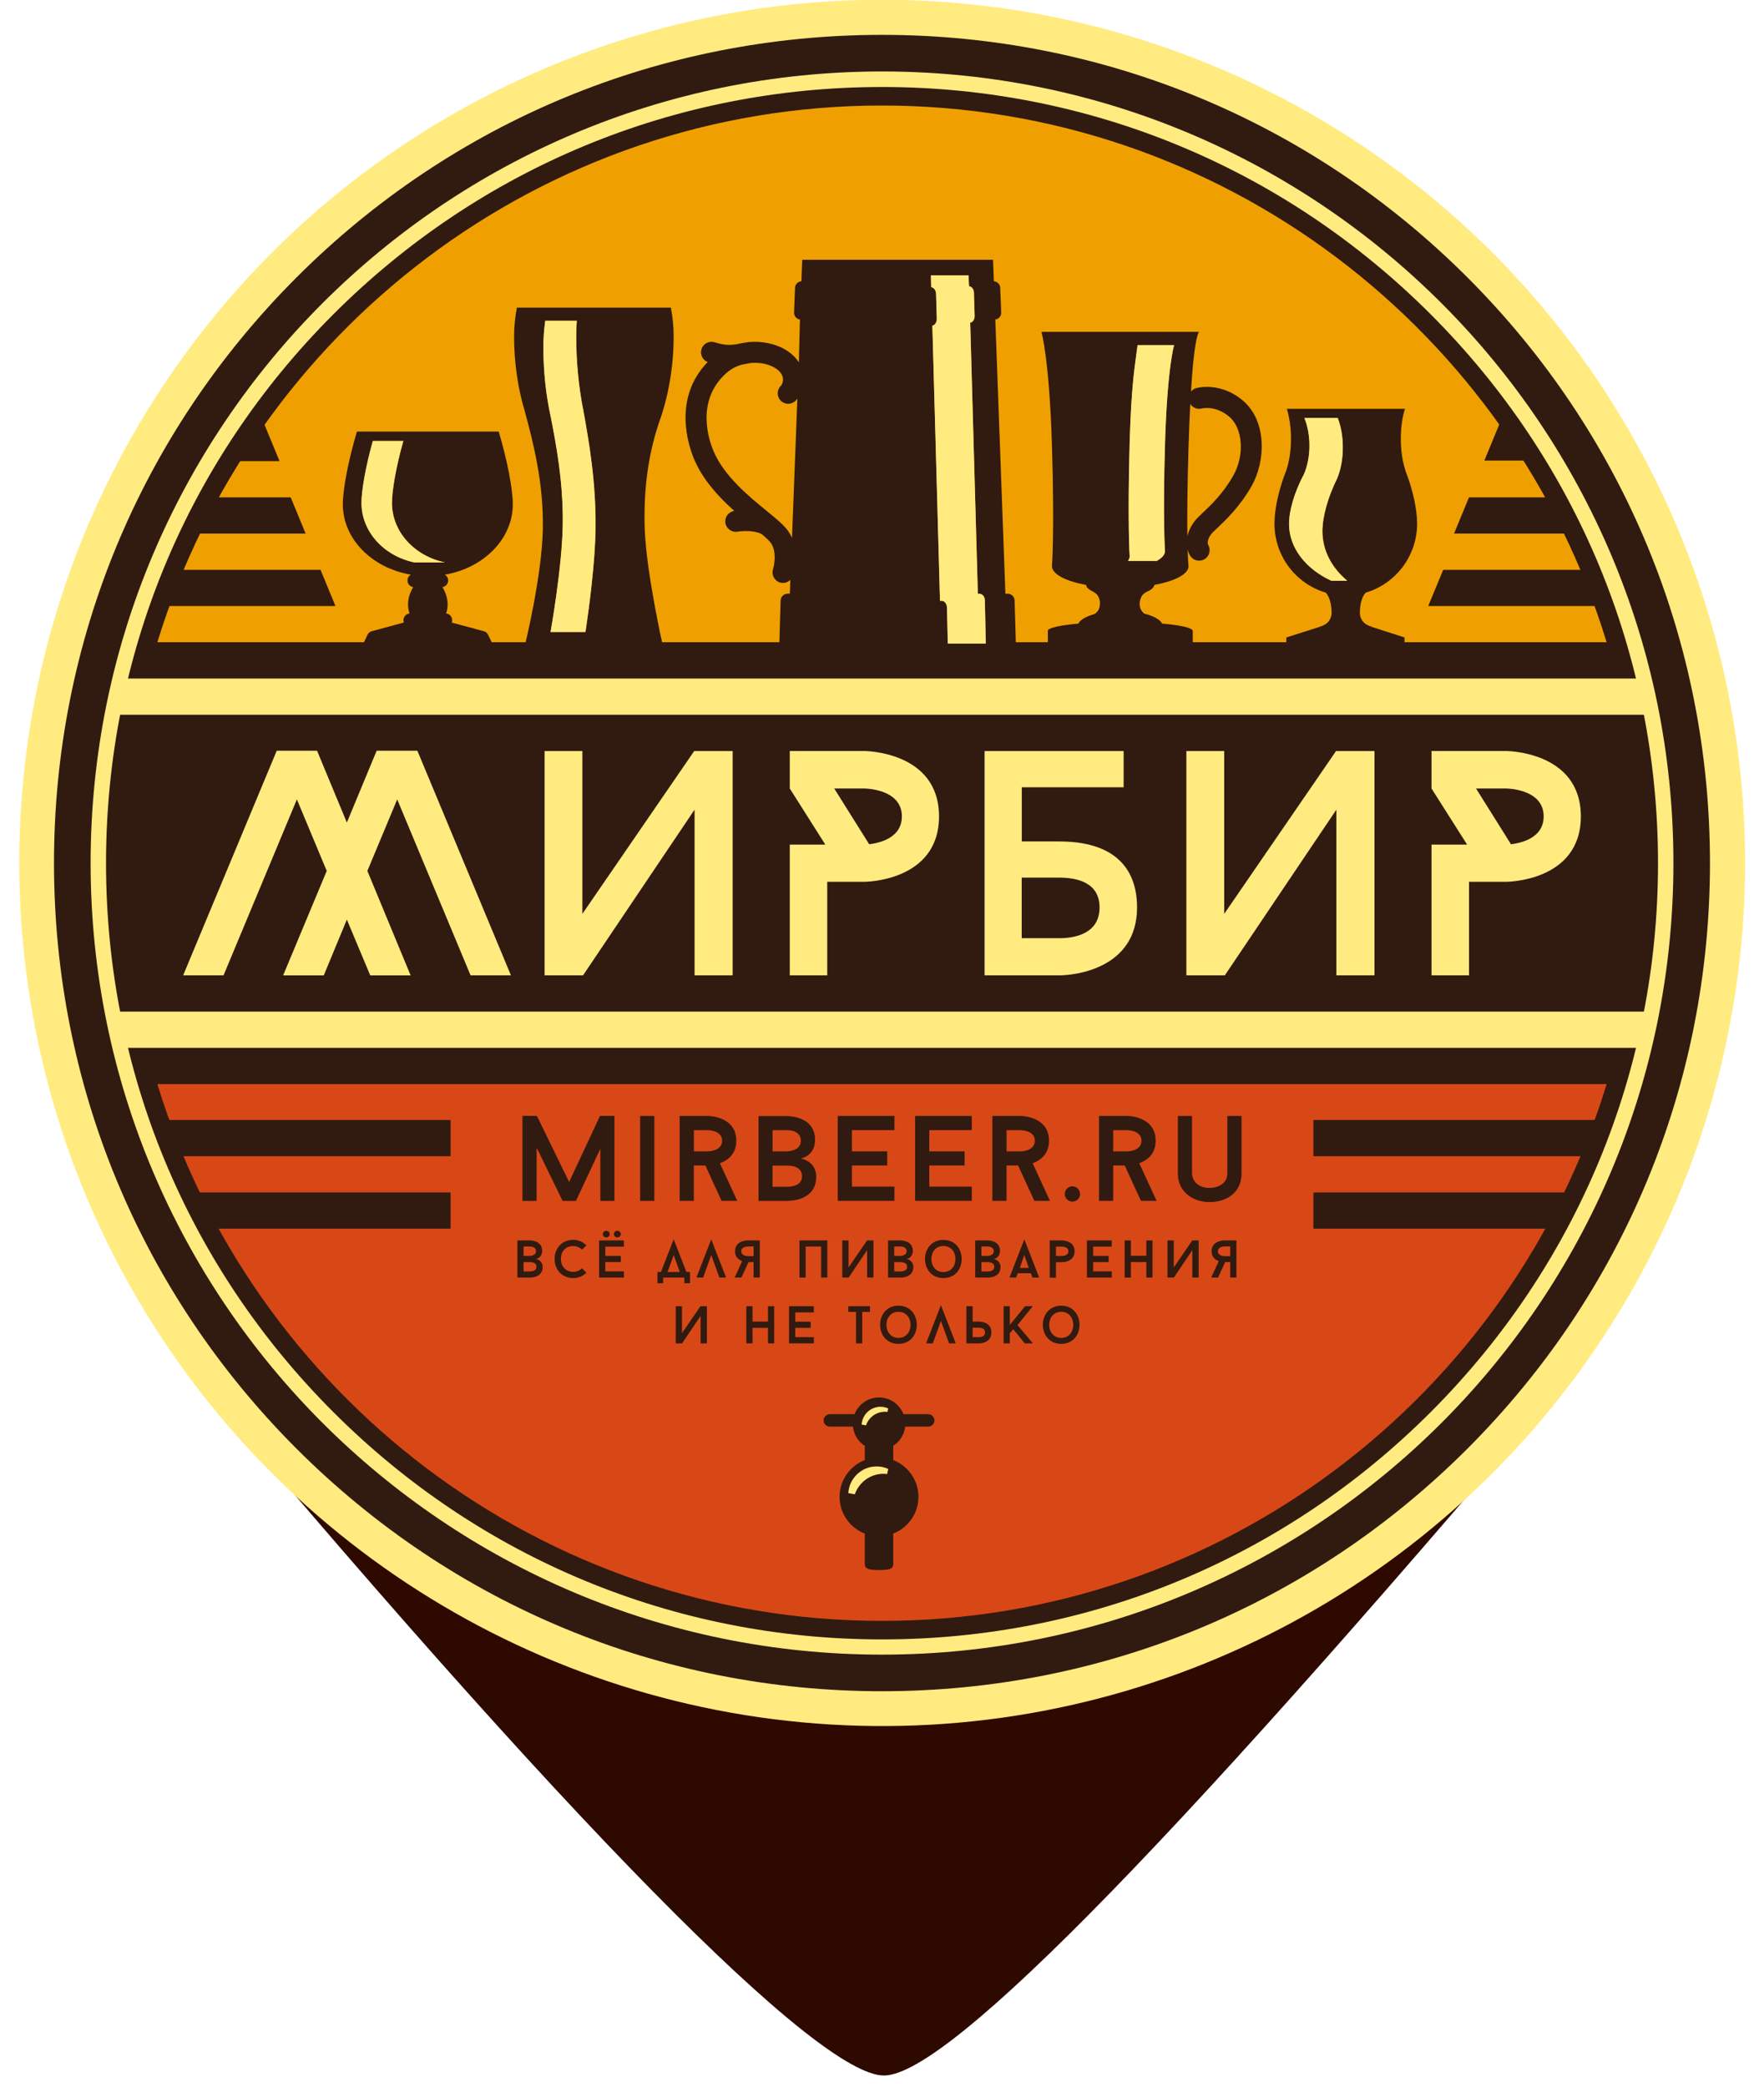 <?xml version="1.0" encoding="utf-8"?>
<!-- Generator: Adobe Illustrator 23.1.0, SVG Export Plug-In . SVG Version: 6.00 Build 0)  -->
<svg version="1.1" id="Layer_1" xmlns="http://www.w3.org/2000/svg" xmlns:xlink="http://www.w3.org/1999/xlink" x="0px" y="0px"
	 viewBox="0 0 46 54.4" style="enable-background:new 0 0 46 54.4;" xml:space="preserve">
<style type="text/css">
	.st0{fill-rule:evenodd;clip-rule:evenodd;fill:#2E0900;}
	.st1{fill:#FFEB80;}
	.st2{fill:#EFA000;}
	.st3{fill:#D84816;}
	.st4{fill:#311A0F;}
</style>
<title>Group 2</title>
<desc>Created with Sketch.</desc>
<path id="Rectangle" class="st0" d="M4.25,34.909h37.5c-10.8,12.8-17,19.2-18.7,19.2
	S14.95,47.709,4.25,34.909z"/>
<g>
	
		<ellipse transform="matrix(0.887 -0.462 0.462 0.887 -7.791 13.165)" class="st1" cx="23" cy="22.5" rx="22.5" ry="22.5"/>
	<path class="st2" d="M23,2.6c10.991,0,19.9,8.91,19.9,19.899
		c0,10.99-8.909,19.9-19.9,19.9c-10.99,0-19.9-8.91-19.9-19.9
		C3.1,11.51,12.01,2.6,23,2.6"/>
	<path class="st3" d="M3.739,27.517c2.224,8.561,10.004,14.883,19.261,14.883
		c9.257,0,17.037-6.321,19.261-14.883H3.739z"/>
	<path class="st4" d="M23,1.863c11.398,0,20.638,9.24,20.638,20.637
		c0,11.398-9.24,20.637-20.638,20.637c-11.398,0-20.637-9.24-20.637-20.637
		C2.363,11.102,11.602,1.863,23,1.863 M23,0.909
		c-5.768,0-11.189,2.246-15.268,6.324c-4.077,4.078-6.324,9.5-6.324,15.267
		c0,5.767,2.246,11.189,6.324,15.267c4.078,4.078,9.5,6.324,15.268,6.324
		c5.767,0,11.189-2.246,15.267-6.324c4.078-4.078,6.324-9.5,6.324-15.267
		c0-5.767-2.246-11.189-6.324-15.267C34.189,3.155,28.767,0.909,23,0.909
		L23,0.909z"/>
	<g>
		<g>
			<path class="st4" d="M37.309,8.195c-3.822-3.822-8.904-5.927-14.309-5.927
				c-5.405,0-10.487,2.105-14.308,5.927C4.869,12.017,2.765,17.099,2.765,22.504
				c0,5.405,2.104,10.487,5.927,14.309c3.822,3.822,8.903,5.927,14.308,5.927
				c5.405,0,10.487-2.105,14.309-5.927c3.821-3.822,5.927-8.904,5.927-14.309
				C43.235,17.099,41.13,12.017,37.309,8.195z M23,2.751
				c8.889,0,16.424,5.902,18.896,13.992H4.104
				C6.576,8.653,14.111,2.751,23,2.751z M23,42.257
				c-8.89,0-16.426-5.903-18.897-13.995h37.794
				C39.426,36.354,31.89,42.257,23,42.257z"/>
		</g>
	</g>
	<g>
		<g>
			<g>
				<path class="st1" d="M10.884,19.572l2.44,5.856h-1.053l-1.913-4.587L9.58,22.705
					l1.128,2.724h-1.053l-0.61-1.454l-0.602,1.454H7.383l1.137-2.724L7.742,20.841
					l-1.913,4.587h-1.053l2.44-5.856h1.052l0.777,1.872l0.777-1.872H10.884z"/>
			</g>
		</g>
		<g>
			<path class="st1" d="M14.201,19.58h0.986v4.244l2.916-4.244h1.003v5.848h-0.994v-4.319
				l-2.908,4.319h-1.003V19.58z"/>
		</g>
		<g>
			<path class="st1" d="M24.487,21.284c0,1.705-1.946,1.705-1.946,1.705h-0.969v2.439
				h-0.977v-3.409h0.927l-0.927-1.462v-0.978h1.946
				C22.54,19.58,24.487,19.58,24.487,21.284z M23.518,21.284
				c0-0.727-0.977-0.727-0.977-0.727h-0.786l0.911,1.453
				C22.924,21.978,23.518,21.852,23.518,21.284z"/>
		</g>
		<g>
			<path class="st1" d="M29.651,23.657c0,1.604-1.637,1.771-2.03,1.771h-1.946v-5.848
				h3.626v0.945h-2.656v1.412h0.977C29.015,21.936,29.651,22.596,29.651,23.657z
				 M28.673,23.657c0-0.668-0.618-0.777-1.053-0.777h-0.977v1.579h0.977
				C28.03,24.459,28.673,24.343,28.673,23.657z"/>
		</g>
		<g>
			<path class="st1" d="M30.938,19.58h0.986v4.244l2.916-4.244h1.003v5.848H34.848v-4.319
				l-2.908,4.319h-1.003V19.58z"/>
		</g>
		<g>
			<path class="st1" d="M41.224,21.284c0,1.705-1.947,1.705-1.947,1.705h-0.969v2.439
				h-0.978v-3.409h0.928l-0.928-1.462v-0.978h1.947
				C39.277,19.58,41.224,19.58,41.224,21.284z M40.254,21.284
				c0-0.727-0.977-0.727-0.977-0.727h-0.786l0.911,1.453
				C39.661,21.978,40.254,21.852,40.254,21.284z"/>
		</g>
	</g>
	<g>
		<polygon class="st1" points="2.946,18.634 43.054,18.634 43.054,17.69 3.261,17.69 		"/>
	</g>
	<g>
		<polygon class="st1" points="3.154,27.318 42.846,27.318 43.162,26.373 2.838,26.373 		"/>
	</g>
	<g>
		<polygon class="st4" points="7.581,12.966 5.2,12.966 4.906,13.911 7.97,13.911 		"/>
	</g>
	<g>
		<polygon class="st4" points="6.9,11.077 6.517,11.077 6.013,12.022 7.289,12.022 		"/>
	</g>
	<g>
		<polygon class="st4" points="38.307,12.966 37.917,13.911 41.077,13.911 40.762,12.966 		"/>
	</g>
	<g>
		<polygon class="st4" points="39.097,11.063 38.708,12.008 39.869,12.008 39.554,11.063 		"/>
	</g>
	<g>
		<polygon class="st4" points="8.359,14.856 4.359,14.856 4.065,15.8 8.748,15.8 		"/>
	</g>
	<g>
		<polygon class="st4" points="37.634,14.856 37.244,15.8 42.023,15.8 41.708,14.856 		"/>
	</g>
	<g>
		<path class="st4" d="M18.454,9.439c-0.132-0.052-0.203-0.196-0.162-0.334
			c0.044-0.145,0.198-0.227,0.342-0.182c0.261,0.08,0.402,0.08,0.592,0.049
			c0.076-0.02,0.155-0.035,0.236-0.044L19.488,8.922
			c0.003-0.001,0.006-0,0.01-0.001c0.006-0.001,0.011-0.002,0.017-0.003
			c0.008-0.001,0.015-0,0.023-0.001c0.003,0,0.006-0,0.008-0
			c0.55-0.041,1.057,0.168,1.286,0.53l0.028-1.117
			c-0.038-0.006-0.074-0.022-0.102-0.05c-0.034-0.035-0.053-0.084-0.051-0.133
			l0.025-0.643c0.004-0.092,0.077-0.164,0.167-0.172l0.021-0.56h4.975
			l0.022,0.56c0.09,0.008,0.163,0.08,0.166,0.172l0.025,0.643
			c0.002,0.049-0.017,0.098-0.051,0.133c-0.027,0.029-0.064,0.044-0.102,0.05
			l0.263,7.148h0.058c0.098,0,0.179,0.077,0.182,0.176l0.035,1.189h-6.172
			l0.035-1.189c0.004-0.098,0.084-0.176,0.182-0.176h0.058l0.014-0.36
			c-0.051,0.049-0.117,0.08-0.19,0.08c-0.027,0-0.055-0.004-0.082-0.012
			c-0.144-0.045-0.224-0.199-0.18-0.342c0.037-0.12,0.099-0.477-0.059-0.693
			c-0.041-0.055-0.125-0.133-0.227-0.221c-0.199-0.113-0.526-0.088-0.637-0.069
			c-0.147,0.026-0.29-0.072-0.318-0.221c-0.027-0.149,0.072-0.291,0.221-0.318
			c0.002-0,0.006-0.001,0.01-0.002c-0.405-0.363-0.821-0.808-1.052-1.359
			C17.946,11.6,17.543,10.379,18.454,9.439z M24.285,7.487
			c0.069,0.008,0.124,0.08,0.126,0.173l0.019,0.645
			c0.002,0.05-0.012,0.098-0.039,0.134c-0.02,0.029-0.048,0.044-0.077,0.05
			l0.199,7.174h0.045c0.073,0,0.135,0.078,0.138,0.176l0.021,0.939h0.992
			l-0.026-1.131c-0.003-0.093-0.064-0.167-0.139-0.167h-0.044l-0.199-7.068
			c0.028-0.007,0.056-0.021,0.077-0.048c0.026-0.034,0.04-0.08,0.039-0.127
			l-0.019-0.611c-0.002-0.088-0.057-0.156-0.126-0.164l-0.016-0.284h-0.979
			L24.285,7.487z M18.604,11.754c0.275,0.656,0.916,1.18,1.385,1.563
			c0.08,0.065,0.153,0.125,0.22,0.182c0.002,0.001,0.003,0.003,0.004,0.004
			c0.142,0.12,0.256,0.226,0.329,0.327c0.046,0.063,0.083,0.129,0.111,0.196
			l0.14-3.632c-0.014,0.019-0.029,0.036-0.043,0.05
			c-0.106,0.108-0.279,0.111-0.387,0.005c-0.108-0.106-0.11-0.279-0.005-0.387
			c0.005-0.005,0.122-0.129,0.019-0.312c-0.095-0.165-0.408-0.322-0.803-0.287
			l-0.068,0.013C19.447,9.489,19.39,9.5,19.334,9.509
			c-0.126,0.038-0.262,0.102-0.387,0.212
			C18.138,10.435,18.479,11.457,18.604,11.754z"/>
		<path class="st4" d="M12.617,16.456l-0.838-0.225c0.008-0.02,0.012-0.042,0.012-0.064
			c0-0.091-0.069-0.165-0.159-0.174c0.026-0.071,0.041-0.149,0.041-0.231
			c0-0.156-0.052-0.323-0.136-0.456c0.084-0.012,0.15-0.085,0.15-0.173
			c0-0.065-0.035-0.12-0.087-0.151c1.011-0.173,1.772-0.929,1.772-1.835
			c0-0.382-0.135-1.119-0.367-1.896H9.308c-0.232,0.777-0.368,1.515-0.368,1.896
			c0,0.906,0.761,1.662,1.773,1.835c-0.052,0.03-0.087,0.086-0.087,0.151
			c0,0.088,0.065,0.161,0.15,0.173c-0.084,0.133-0.136,0.301-0.136,0.456
			c0,0.082,0.014,0.16,0.04,0.231c-0.089,0.009-0.159,0.083-0.159,0.174
			c0,0.022,0.005,0.042,0.012,0.062L9.695,16.456
			c-0.049,0.013-0.09,0.048-0.112,0.094l-0.141,0.295h3.428l-0.141-0.295
			C12.708,16.503,12.667,16.469,12.617,16.456z M9.427,13.11
			c0-0.325,0.109-0.953,0.297-1.615h0.795c-0.187,0.662-0.296,1.29-0.296,1.615
			c0,0.756,0.59,1.388,1.382,1.552h-0.796
			C10.018,14.497,9.427,13.866,9.427,13.11z"/>
		<g>
			<path class="st4" d="M17.179,11.033c0.244-0.663,0.388-1.454,0.388-2.263
				c0-0.26-0.027-0.511-0.073-0.75h-4.015c-0.046,0.24-0.073,0.49-0.073,0.75
				c0,0.695,0.103,1.37,0.282,1.962h-0c0.202,0.752,0.492,1.843,0.468,3.066
				c-0.023,1.222-0.472,3.046-0.472,3.046h3.603c0,0-0.434-1.914-0.474-3.056
				C16.784,12.926,16.86,11.995,17.179,11.033z M15.269,16.475h-0.911
				c0,0,0.302-1.677,0.318-2.801c0.016-1.124-0.18-2.128-0.315-2.818h0
				c-0.121-0.545-0.19-1.165-0.19-1.804c0-0.239,0.018-0.469,0.049-0.69h0.822
				c-0.009,0.131-0.015,0.263-0.015,0.399c0,0.694,0.069,1.368,0.19,1.959h-0
				c0.136,0.751,0.331,1.841,0.315,3.062C15.521,14.674,15.357,15.887,15.269,16.475
				z"/>
		</g>
		<g>
			<path class="st4" d="M28.12,16.258c0.048-0.099,0.197-0.184,0.406-0.244
				c0.052-0.024,0.159-0.097,0.158-0.286c0-0.097-0.032-0.169-0.072-0.222
				c-0.019-0.025-0.107-0.083-0.128-0.093c-0.098-0.046-0.156-0.102-0.16-0.163
				c-0.532-0.098-0.892-0.281-0.892-0.491c0,0,0.069-0.887,0-3.141
				c-0.068-2.254-0.274-2.966-0.274-2.966h4.111c0,0-0.122,0.058-0.211,1.556
				c0.034-0.042,0.081-0.075,0.137-0.09c0.025-0.007,0.637-0.172,1.222,0.331
				c0.617,0.528,0.594,1.566,0.22,2.224c-0.308,0.541-0.68,0.891-0.902,1.101
				c-0.04,0.038-0.075,0.07-0.104,0.099c-0.15,0.15-0.145,0.295-0.13,0.322
				c0.081,0.128,0.044,0.298-0.084,0.379c-0.046,0.029-0.097,0.043-0.147,0.043
				c-0.091,0-0.18-0.045-0.233-0.127c-0.031-0.048-0.051-0.102-0.067-0.158
				c0.01,0.319,0.024,0.427,0.024,0.427c0,0.21-0.361,0.393-0.895,0.491
				c-0.005,0.068-0.079,0.131-0.201,0.18c-0.02,0.008-0.099,0.068-0.116,0.096
				c-0.035,0.058-0.063,0.13-0.063,0.215c0,0.132,0.062,0.212,0.124,0.258
				c0.238,0.059,0.408,0.151,0.461,0.258c0.481,0.042,0.798,0.112,0.798,0.19
				h0.002v0.41h-3.779v-0.404c-0.001-0.002-0.003-0.004-0.003-0.006
				C27.322,16.37,27.638,16.3,28.12,16.258z M30.963,13.984
				c0.039-0.175,0.133-0.352,0.28-0.499c0.032-0.032,0.071-0.069,0.115-0.111
				c0.213-0.2,0.534-0.503,0.801-0.972c0.3-0.528,0.255-1.231-0.1-1.535
				c-0.352-0.302-0.698-0.223-0.719-0.218c-0.118,0.032-0.238-0.019-0.301-0.117
				c-0.017,0.33-0.033,0.695-0.045,1.099
				C30.96,12.761,30.957,13.506,30.963,13.984z M30.166,14.622
				c0.137-0.075,0.215-0.162,0.215-0.256c0,0-0.059-0.789,0-2.794
				c0.06-2.006,0.238-2.576,0.238-2.576h-0.953
				c-0.055,0.461-0.162,0.959-0.206,2.526c-0.059,2.137,0,2.978,0,2.978
				c0,0.042-0.017,0.083-0.043,0.122H30.166z"/>
		</g>
		<path class="st4" d="M35.772,16.338c0,0-0.32-0.058-0.311-0.386
			c0.009-0.321,0.109-0.456,0.154-0.502c0.773-0.228,1.339-0.947,1.339-1.8
			c0-0.381-0.113-0.89-0.306-1.382v-0.011c-0.075-0.223-0.119-0.508-0.119-0.818
			c0-0.294,0.04-0.564,0.108-0.781h-3.08c0.067,0.217,0.108,0.487,0.108,0.781
			c0,0.307-0.045,0.588-0.117,0.81c-0.199,0.498-0.314,1.015-0.314,1.401
			c0,0.852,0.563,1.57,1.335,1.799c0.045,0.044,0.146,0.179,0.155,0.503
			c0.009,0.328-0.311,0.386-0.311,0.386l0.007,0.002l-0.877,0.279v0.239h3.083
			v-0.239l-0.862-0.278L35.772,16.338z M34.718,15.139
			c-0.66-0.304-1.102-0.853-1.102-1.48c0-0.357,0.142-0.835,0.387-1.295
			c0.09-0.205,0.145-0.464,0.145-0.748c0-0.272-0.05-0.521-0.133-0.722h0.87
			c0.084,0.215,0.133,0.482,0.133,0.772c0,0.304-0.055,0.581-0.145,0.8
			c-0.244,0.492-0.387,1.004-0.387,1.385c0,0.501,0.247,0.954,0.647,1.288H34.718z"/>
		<g>
			<path class="st1" d="M24.283,7.488c0.069,0.008,0.124,0.08,0.126,0.173l0.019,0.645
				c0.001,0.05-0.013,0.098-0.038,0.134c-0.021,0.029-0.048,0.044-0.077,0.051
				l0.199,7.173h0.044c0.074,0,0.135,0.078,0.138,0.176l0.021,0.939h0.992
				l-0.026-1.131c-0.003-0.093-0.064-0.167-0.138-0.167h-0.044l-0.199-7.068
				c0.028-0.006,0.056-0.02,0.076-0.048c0.026-0.034,0.04-0.08,0.039-0.127
				l-0.019-0.611c-0.002-0.088-0.057-0.156-0.126-0.164l-0.016-0.284H24.275
				L24.283,7.488z"/>
			<path class="st1" d="M9.426,13.111c0-0.325,0.109-0.953,0.296-1.615h0.795
				c-0.187,0.662-0.297,1.29-0.297,1.615c0,0.756,0.591,1.388,1.382,1.552h-0.796
				C10.016,14.499,9.426,13.867,9.426,13.111z"/>
			<path class="st1" d="M15.267,16.477h-0.911c0,0,0.302-1.677,0.318-2.801
				c0.016-1.124-0.18-2.128-0.315-2.819h0
				c-0.12-0.544-0.19-1.165-0.19-1.804c0-0.239,0.018-0.47,0.049-0.69h0.822
				c-0.009,0.131-0.015,0.263-0.015,0.399c0,0.694,0.07,1.368,0.19,1.959h-0.001
				c0.136,0.751,0.331,1.841,0.315,3.062
				C15.519,14.676,15.355,15.888,15.267,16.477z"/>
			<path class="st1" d="M30.164,14.624c0.137-0.075,0.215-0.163,0.215-0.257
				c0,0-0.059-0.789,0-2.794c0.06-2.006,0.238-2.576,0.238-2.576h-0.953
				c-0.055,0.461-0.162,0.958-0.206,2.526c-0.059,2.137,0,2.978,0,2.978
				c0,0.042-0.017,0.083-0.043,0.123H30.164z"/>
			<path class="st1" d="M34.716,15.141c-0.66-0.304-1.102-0.853-1.102-1.48
				c0-0.357,0.143-0.835,0.387-1.295c0.09-0.205,0.145-0.464,0.145-0.748
				c0-0.272-0.05-0.521-0.133-0.722h0.87c0.084,0.215,0.133,0.482,0.133,0.772
				c0,0.304-0.055,0.581-0.145,0.8c-0.244,0.492-0.387,1.004-0.387,1.385
				c0,0.501,0.247,0.955,0.647,1.288H34.716z"/>
		</g>
	</g>
	<g>
		<path class="st4" d="M24.205,36.868h-0.645c-0.1-0.255-0.347-0.436-0.638-0.436
			c-0.29,0-0.538,0.181-0.638,0.436H21.64c-0.089,0-0.162,0.073-0.162,0.162
			c0,0.089,0.072,0.162,0.162,0.162h0.601c0.023,0.21,0.141,0.392,0.31,0.501
			v0.372c-0.384,0.149-0.657,0.521-0.657,0.958c0,0.437,0.273,0.809,0.657,0.958
			v0.802h0c0,0.137,0.166,0.149,0.371,0.149c0.205,0,0.371-0.012,0.371-0.149
			c0-0-0-0.001-0-0.002v-0.8c0.384-0.149,0.657-0.521,0.657-0.958
			c0-0.437-0.273-0.809-0.657-0.958v-0.372c0.17-0.109,0.288-0.291,0.311-0.501
			h0.601c0.09,0,0.162-0.073,0.162-0.162
			C24.367,36.941,24.294,36.868,24.205,36.868z M22.47,37.136
			c0.016-0.258,0.229-0.462,0.491-0.462c0.072,0,0.139,0.016,0.2,0.044
			l-0.019,0.088c-0.02-0.002-0.041-0.005-0.062-0.005
			c-0.231,0-0.427,0.149-0.498,0.355L22.47,37.136z M22.291,38.953l-0.169-0.03
			c0.024-0.387,0.345-0.695,0.738-0.695c0.107,0,0.209,0.024,0.301,0.066
			l-0.029,0.132c-0.031-0.004-0.061-0.007-0.093-0.007
			C22.692,38.419,22.398,38.643,22.291,38.953z"/>
		<path class="st1" d="M22.47,37.139c0.016-0.258,0.23-0.462,0.491-0.462
			c0.072,0,0.139,0.016,0.2,0.043l-0.019,0.088
			c-0.02-0.002-0.041-0.004-0.062-0.004c-0.231,0-0.427,0.149-0.498,0.355
			L22.47,37.139z"/>
		<path class="st1" d="M22.291,38.956l-0.169-0.03c0.024-0.387,0.345-0.694,0.739-0.694
			c0.107,0,0.209,0.024,0.301,0.065l-0.029,0.132
			c-0.03-0.004-0.061-0.007-0.093-0.007
			C22.693,38.422,22.398,38.646,22.291,38.956z"/>
	</g>
	<g>
		<g>
			<g>
				<path class="st4" d="M14.152,33.028c0,0.266-0.272,0.279-0.337,0.279h-0.323v-0.969
					h0.323c0,0,0.323-0.007,0.323,0.273c0,0.128-0.079,0.193-0.162,0.213
					C14.159,32.861,14.152,33.028,14.152,33.028z M13.654,32.742h0.162
					c0,0,0.161,0,0.161-0.121c0-0.131-0.161-0.124-0.161-0.124h-0.162V32.742z
					 M13.99,33.025c0-0.13-0.174-0.121-0.174-0.121h-0.162v0.243h0.162
					C13.883,33.147,13.99,33.13,13.99,33.025z"/>
			</g>
			<g>
				<path class="st4" d="M15.177,33.065l0.114,0.114c-0.087,0.088-0.208,0.142-0.342,0.142
					c-0.267,0-0.486-0.194-0.486-0.499c0-0.292,0.202-0.499,0.486-0.499
					c0.134,0,0.255,0.054,0.342,0.143l-0.114,0.113
					c-0.058-0.058-0.14-0.094-0.229-0.094c-0.2,0-0.321,0.141-0.321,0.336
					c0,0.208,0.142,0.337,0.321,0.337C15.037,33.159,15.118,33.123,15.177,33.065z"/>
			</g>
			<g>
				<path class="st4" d="M15.785,32.499v0.243h0.403v0.161h-0.403v0.242h0.485v0.162
					h-0.647v-0.969h0.647v0.162H15.785z M15.809,32.26
					c-0.048,0-0.09-0.04-0.09-0.086c0-0.047,0.042-0.086,0.09-0.086
					c0.05,0,0.091,0.039,0.091,0.086C15.9,32.22,15.859,32.26,15.809,32.26z
					 M16.098,32.26c-0.049,0-0.09-0.04-0.09-0.086
					c0-0.047,0.041-0.086,0.09-0.086c0.05,0,0.091,0.039,0.091,0.086
					C16.189,32.22,16.148,32.26,16.098,32.26z"/>
			</g>
			<g>
				<path class="st4" d="M17.293,33.307v0.148h-0.149v-0.294h0.092l0.332-0.854l0.331,0.854
					h0.094v0.294h-0.148V33.307H17.293z M17.408,33.162h0.32l-0.16-0.443
					L17.408,33.162z"/>
			</g>
			<g>
				<path class="st4" d="M18.547,32.721l-0.212,0.586h-0.175l0.387-0.997l0.388,0.997h-0.174
					L18.547,32.721z"/>
			</g>
			<g>
				<path class="st4" d="M19.334,33.307h-0.178l0.198-0.429
					c-0.087-0.032-0.187-0.101-0.187-0.258c0-0.282,0.324-0.282,0.324-0.282h0.322
					v0.969h-0.162v-0.404h-0.132L19.334,33.307z M19.652,32.496h-0.16
					c0,0-0.162,0.004-0.162,0.124c0,0.122,0.162,0.128,0.162,0.128h0.16V32.496z"/>
			</g>
			<g>
				<path class="st4" d="M21.574,32.338v0.969h-0.162v-0.809h-0.403v0.809h-0.162v-0.969
					H21.574z"/>
			</g>
			<g>
				<path class="st4" d="M21.964,32.338h0.163v0.704l0.484-0.704h0.166v0.969h-0.165
					v-0.716l-0.482,0.716h-0.166V32.338z"/>
			</g>
			<g>
				<path class="st4" d="M23.817,33.028c0,0.266-0.272,0.279-0.336,0.279h-0.323v-0.969h0.323
					c0,0,0.323-0.007,0.323,0.273c0,0.128-0.079,0.193-0.162,0.213
					C23.825,32.861,23.817,33.028,23.817,33.028z M23.319,32.742h0.162
					c0,0,0.161,0,0.161-0.121c0-0.131-0.161-0.124-0.161-0.124h-0.162V32.742z
					 M23.655,33.025c0-0.13-0.174-0.121-0.174-0.121h-0.162v0.243h0.162
					C23.549,33.147,23.655,33.13,23.655,33.025z"/>
			</g>
			<g>
				<path class="st4" d="M24.601,33.32c-0.64,0-0.638-0.995,0-0.995
					C25.236,32.325,25.238,33.32,24.601,33.32z M24.601,32.483
					c-0.418,0-0.42,0.68,0,0.68C25.021,33.163,25.021,32.483,24.601,32.483z"/>
			</g>
			<g>
				<path class="st4" d="M26.091,33.028c0,0.266-0.272,0.279-0.337,0.279H25.431v-0.969
					h0.323c0,0,0.323-0.007,0.323,0.273c0,0.128-0.079,0.193-0.162,0.213
					C26.097,32.861,26.091,33.028,26.091,33.028z M25.592,32.742h0.162
					c0,0,0.161,0,0.161-0.121c0-0.131-0.161-0.124-0.161-0.124h-0.162V32.742z
					 M25.928,33.025c0-0.13-0.174-0.121-0.174-0.121h-0.162v0.243h0.162
					C25.822,33.147,25.928,33.13,25.928,33.025z"/>
			</g>
			<g>
				<path class="st4" d="M26.881,33.195h-0.341l-0.042,0.112h-0.174l0.387-0.997
					l0.388,0.997h-0.174L26.881,33.195z M26.593,33.055h0.235l-0.118-0.337
					L26.593,33.055z"/>
			</g>
			<g>
				<path class="st4" d="M28.023,32.622c0,0.284-0.324,0.284-0.324,0.284h-0.162v0.404
					h-0.163v-0.972h0.324C27.699,32.338,28.023,32.338,28.023,32.622z M27.861,32.622
					c0-0.122-0.162-0.122-0.162-0.122h-0.162v0.244h0.162
					C27.699,32.743,27.861,32.743,27.861,32.622z"/>
			</g>
			<g>
				<path class="st4" d="M28.507,32.499v0.243h0.403v0.161h-0.403v0.242h0.485v0.162H28.344
					v-0.969h0.647v0.162H28.507z"/>
			</g>
			<g>
				<path class="st4" d="M30.055,32.338v0.969h-0.162v-0.404h-0.403v0.404h-0.162v-0.969
					h0.162v0.401h0.403v-0.401H30.055z"/>
			</g>
			<g>
				<path class="st4" d="M30.445,32.338h0.164v0.704l0.483-0.704h0.166v0.969h-0.165
					v-0.716l-0.482,0.716h-0.166V32.338z"/>
			</g>
			<g>
				<path class="st4" d="M31.763,33.307h-0.179l0.198-0.429
					c-0.087-0.032-0.187-0.101-0.187-0.258c0-0.282,0.324-0.282,0.324-0.282h0.323
					v0.969H32.081v-0.404h-0.131L31.763,33.307z M32.081,32.496h-0.16
					c0,0-0.162,0.004-0.162,0.124c0,0.122,0.162,0.128,0.162,0.128h0.16V32.496z"/>
			</g>
		</g>
		<g>
			<g>
				<path class="st4" d="M17.62,34.053h0.164v0.703l0.483-0.703h0.167v0.969h-0.165
					v-0.716l-0.482,0.716h-0.166V34.053z"/>
			</g>
			<g>
				<path class="st4" d="M20.189,34.053v0.969h-0.162v-0.404h-0.403v0.404h-0.162v-0.969
					h0.162v0.401h0.403v-0.401H20.189z"/>
			</g>
			<g>
				<path class="st4" d="M20.738,34.215v0.242h0.403v0.161h-0.403v0.242h0.485v0.162
					h-0.647v-0.969h0.647v0.162H20.738z"/>
			</g>
			<g>
				<path class="st4" d="M22.688,34.202h-0.204v0.821h-0.161v-0.821h-0.203v-0.148h0.568
					V34.202z"/>
			</g>
			<g>
				<path class="st4" d="M23.43,35.035c-0.64,0-0.639-0.995,0-0.995
					C24.065,34.041,24.067,35.035,23.43,35.035z M23.43,34.199
					c-0.419,0-0.42,0.68,0,0.68C23.85,34.879,23.85,34.199,23.43,34.199z"/>
			</g>
			<g>
				<path class="st4" d="M24.537,34.437l-0.212,0.586h-0.175l0.386-0.997l0.388,0.997h-0.174
					L24.537,34.437z"/>
			</g>
			<g>
				<path class="st4" d="M25.201,35.023v-0.969h0.162v0.401h0.162
					c0.032,0,0.327,0,0.327,0.284c0,0.284-0.309,0.284-0.327,0.284H25.201z
					 M25.363,34.614v0.247h0.162c0.022,0,0.162,0,0.162-0.122
					c0-0.122-0.128-0.125-0.162-0.125H25.363z"/>
			</g>
			<g>
				<path class="st4" d="M26.533,34.546l0.403,0.476h-0.213l-0.299-0.368l-0.091,0.102
					v0.266h-0.162v-0.969h0.162v0.489l0.398-0.489h0.202L26.533,34.546z"/>
			</g>
			<g>
				<path class="st4" d="M27.674,35.035c-0.64,0-0.639-0.995,0-0.995
					C28.309,34.041,28.311,35.035,27.674,35.035z M27.674,34.199
					c-0.419,0-0.42,0.68,0,0.68C28.093,34.879,28.093,34.199,27.674,34.199z"/>
			</g>
		</g>
	</g>
	<g>
		<path class="st4" d="M16.025,31.308h-0.37v-1.36l-0.636,1.36h-0.348l-0.677-1.388
			v1.388h-0.37v-2.217h0.376l0.841,1.724l0.806-1.724h0.376V31.308z"/>
		<path class="st4" d="M16.693,29.094h0.37v2.214h-0.37V29.094z"/>
		<path class="st4" d="M18.394,30.384h-0.301v0.923h-0.37v-2.214h0.737
			c0,0,0.74,0,0.74,0.645c0,0.357-0.228,0.515-0.427,0.588l0.452,0.981h-0.408
			L18.394,30.384z M18.094,30.017h0.367c0,0,0.37,0,0.37-0.278
			c0-0.275-0.37-0.275-0.37-0.275h-0.367V30.017z"/>
		<path class="st4" d="M21.285,30.672c0,0.607-0.62,0.636-0.768,0.636h-0.737v-2.211h0.737
			c0,0,0.737-0.019,0.737,0.62c0,0.291-0.18,0.44-0.37,0.487
			C21.301,30.289,21.285,30.672,21.285,30.672z M20.147,30.017h0.37
			c0,0,0.367,0,0.367-0.275c0-0.297-0.367-0.278-0.367-0.278h-0.37V30.017z
			 M20.915,30.662c0-0.298-0.399-0.275-0.399-0.275h-0.37v0.553h0.37
			C20.672,30.94,20.915,30.902,20.915,30.662z"/>
		<path class="st4" d="M22.216,29.464v0.553h0.92v0.367h-0.92v0.553h1.107v0.37h-1.477
			v-2.214h1.477v0.37H22.216z"/>
		<path class="st4" d="M24.234,29.464v0.553h0.92v0.367h-0.92v0.553h1.107v0.37h-1.477
			v-2.214h1.477v0.37H24.234z"/>
		<path class="st4" d="M26.549,30.384h-0.301v0.923h-0.37v-2.214h0.737
			c0,0,0.74,0,0.74,0.645c0,0.357-0.228,0.515-0.427,0.588l0.452,0.981H26.973
			L26.549,30.384z M26.249,30.017h0.367c0,0,0.37,0,0.37-0.278
			c0-0.275-0.37-0.275-0.37-0.275h-0.367V30.017z"/>
		<path class="st4" d="M28.165,31.13c0,0.107-0.088,0.196-0.202,0.196
			c-0.108,0-0.196-0.089-0.196-0.196c0-0.111,0.088-0.202,0.196-0.202
			C28.077,30.928,28.165,31.02,28.165,31.13z"/>
		<path class="st4" d="M29.329,30.384h-0.3v0.923h-0.37v-2.214h0.737
			c0,0,0.74,0,0.74,0.645c0,0.357-0.228,0.515-0.427,0.588l0.452,0.981h-0.408
			L29.329,30.384z M29.029,30.017h0.367c0,0,0.37,0,0.37-0.278
			c0-0.275-0.37-0.275-0.37-0.275h-0.367V30.017z"/>
		<path class="st4" d="M30.715,30.599v-1.505h0.37v1.505
			c0.019,0.256,0.224,0.37,0.458,0.37c0.231,0,0.462-0.123,0.462-0.37v-1.505
			h0.37v1.505c0,0.471-0.361,0.739-0.832,0.739
			C31.088,31.339,30.715,31.054,30.715,30.599z"/>
	</g>
	<g>
		<polygon class="st4" points="34.25,29.198 34.25,30.143 41.585,30.143 41.9,29.198 		"/>
		<polygon class="st4" points="11.75,29.198 4.1,29.198 4.415,30.143 11.75,30.143 		"/>
	</g>
	<polygon class="st4" points="11.75,31.087 4.993,31.087 5.309,32.032 11.75,32.032 	"/>
	<polygon class="st4" points="34.25,31.087 34.25,32.032 40.691,32.032 41.006,31.087 	"/>
</g>
</svg>
